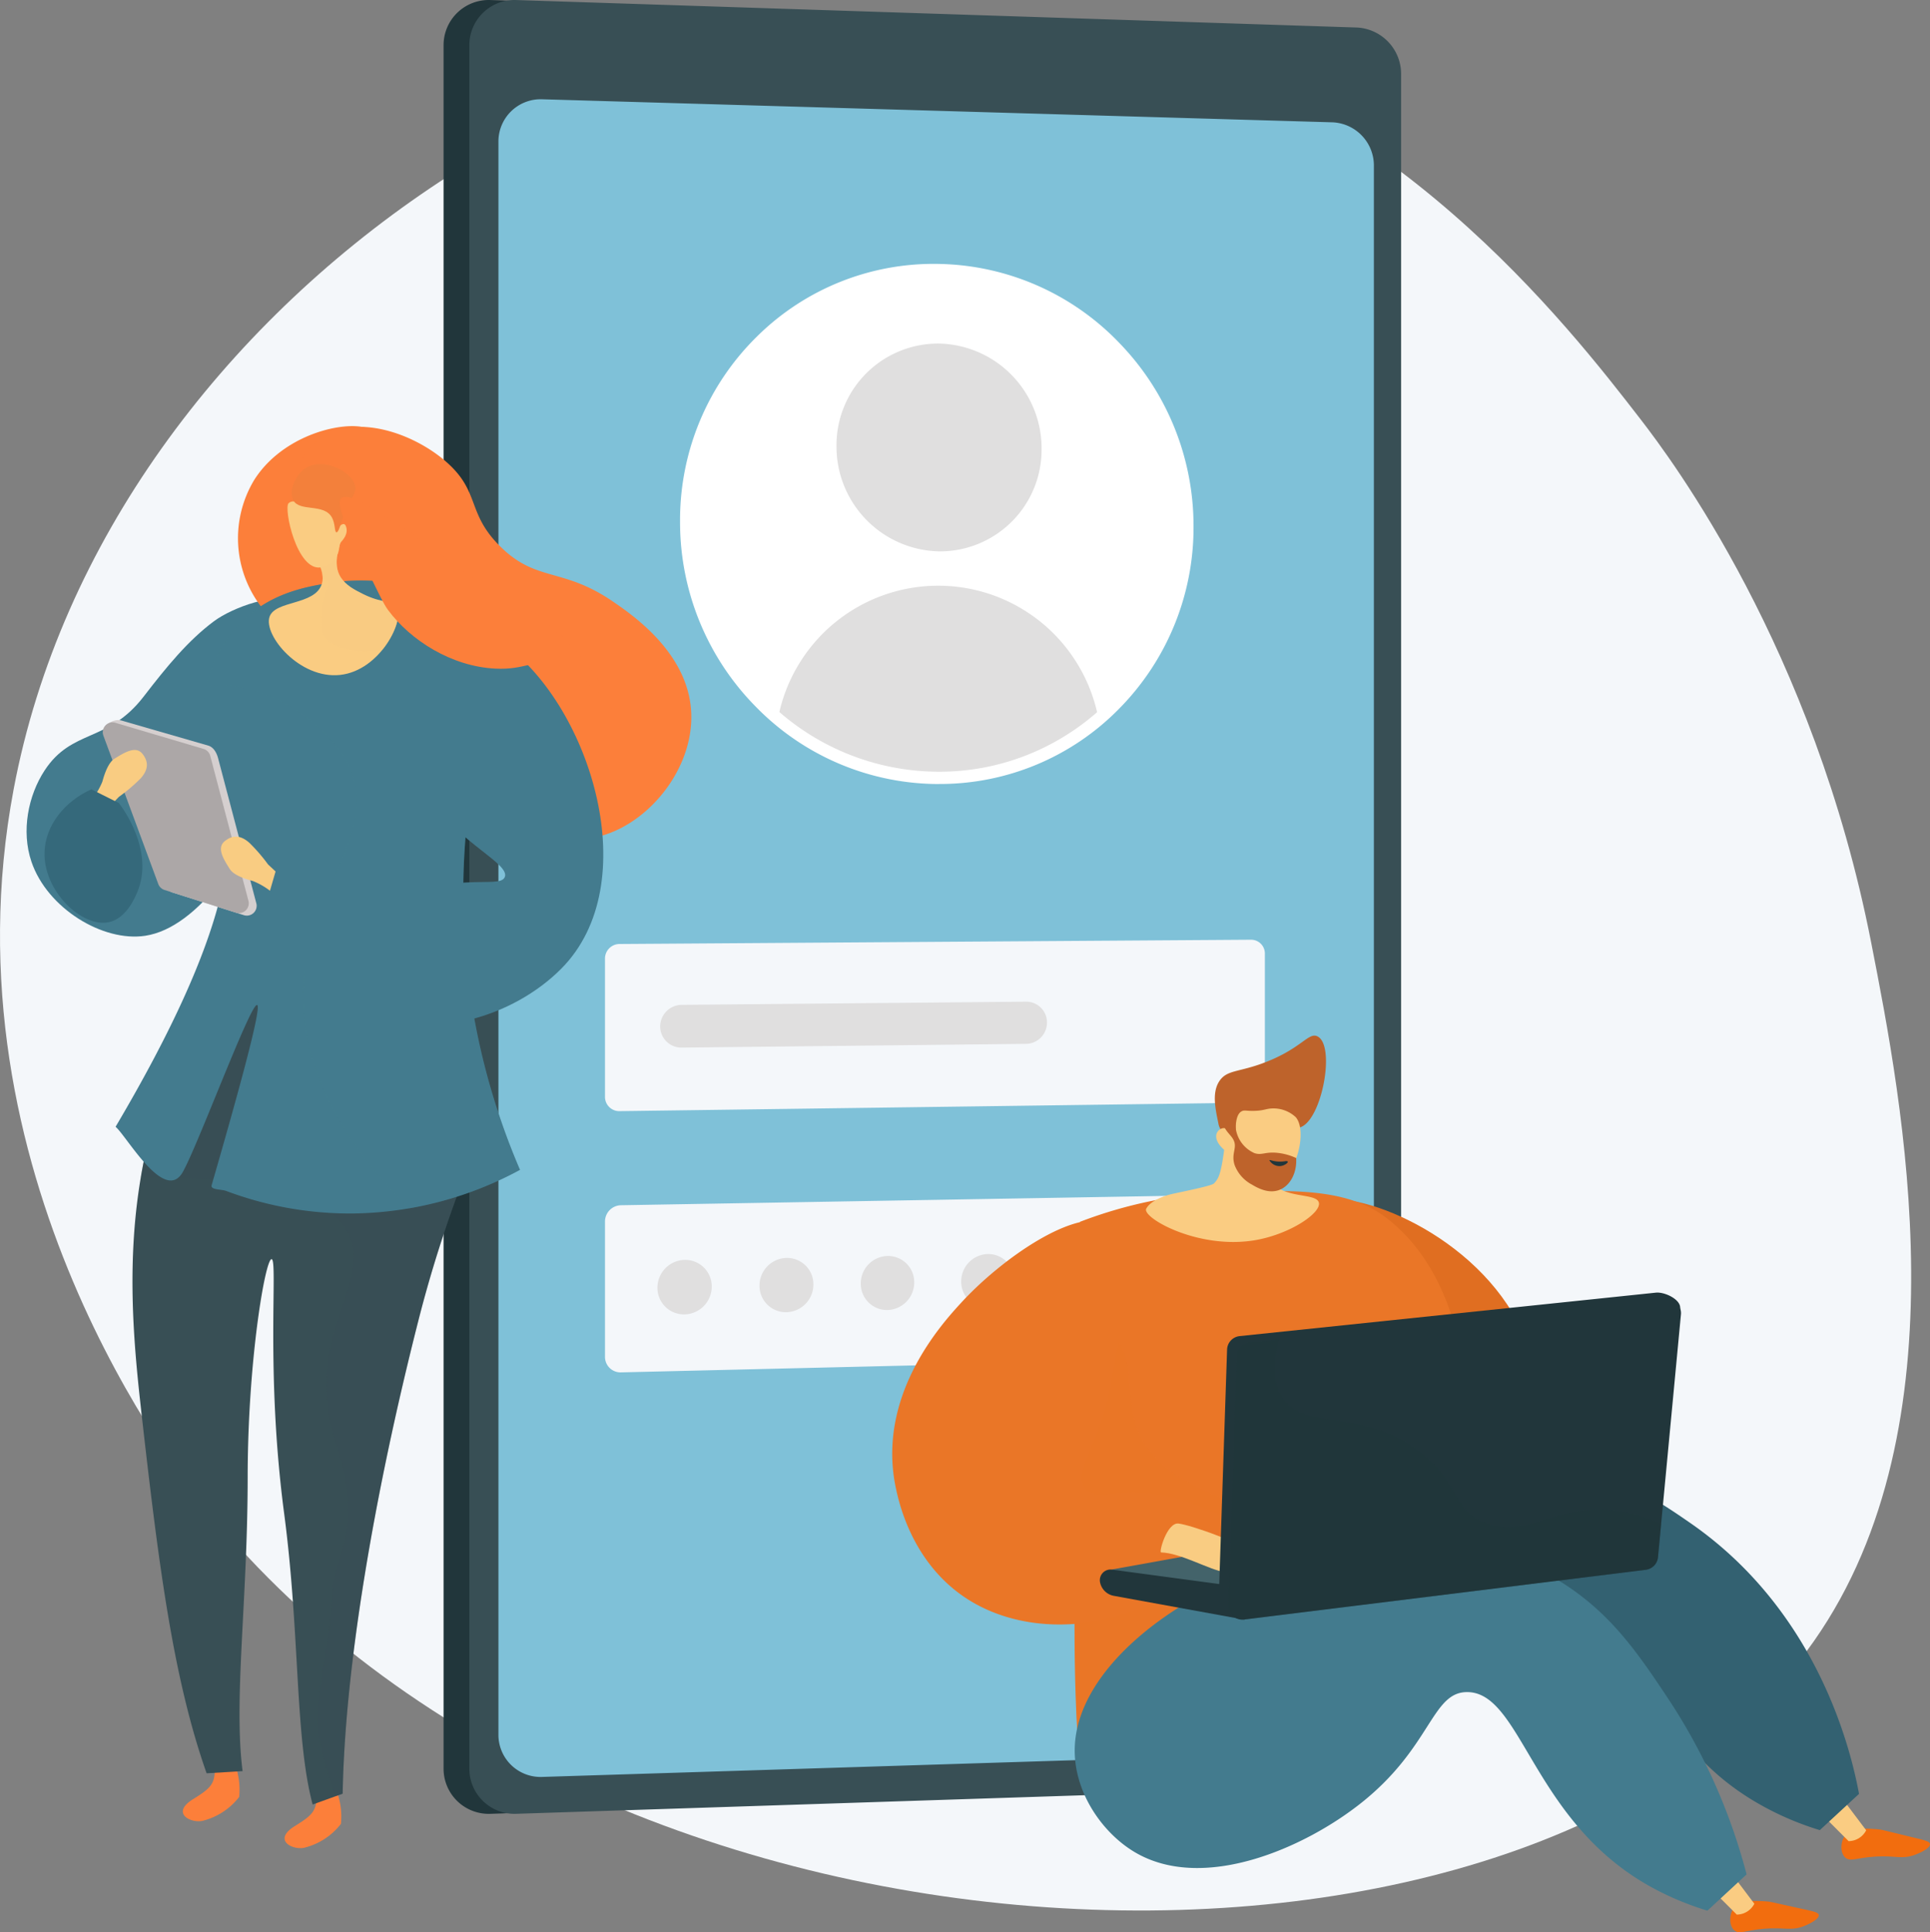 <svg xmlns="http://www.w3.org/2000/svg" xmlns:xlink="http://www.w3.org/1999/xlink" width="405.995" height="406.53" viewBox="0 0 405.995 406.53"><rect x="0" y="0" width="405.995" height="406.53" fill="#808080" stroke="none"/><defs><linearGradient id="linear-gradient" x1="-21.121" y1="-1.635" x2="-21.994" y2="-3.615" gradientUnits="objectBoundingBox"><stop offset="0" stop-color="#be632b"></stop><stop offset="0.996" stop-color="#26264f"></stop><stop offset="1" stop-color="#26264f"></stop></linearGradient><linearGradient id="linear-gradient-3" x1="4.869" y1="-0.046" x2="5.83" y2="-0.046" gradientUnits="objectBoundingBox"><stop offset="0" stop-color="#fc7f3a"></stop><stop offset="0.996" stop-color="#6165d7"></stop><stop offset="1" stop-color="#6165d7"></stop></linearGradient></defs><g id="Group_269" data-name="Group 269" transform="translate(-411.748 -369.019)"><path id="Path_530" data-name="Path 530" d="M805.345,588.121c6.576,33.553,19.9,101.557-11.99,147.05-56.992,81.293-252.309,77.8-337.891-27.35-5.977-7.344-56.1-70.968-40.836-151.883C434.3,451.668,551.711,376.23,644.892,396.673c58.948,12.933,96.683,61.7,112,81.517C763.4,486.623,793.243,526.374,805.345,588.121Z" transform="translate(0 -20.911)" fill="#f4f7fa"></path><g id="Group_259" data-name="Group 259" transform="translate(505.058 369.019)"><g id="Group_258" data-name="Group 258" transform="translate(0 0)"><g id="Group_255" data-name="Group 255"><g id="Group_254" data-name="Group 254"><path id="Path_531" data-name="Path 531" d="M1277.052,384.641V735.019c0,5.24-4.476,6.367-9.552,6.533l-173.978,9-2.636.086a9.5,9.5,0,0,1-9.841-9.536V378.56a9.5,9.5,0,0,1,9.841-9.535l3.577.117,174.615,13.581C1274.153,382.888,1277.052,379.4,1277.052,384.641Z" transform="translate(-1081.045 -369.019)" fill="#21363b"></path><path id="Path_532" data-name="Path 532" d="M1315.929,384.641V735.019a9.785,9.785,0,0,1-9.222,9.828l-176.944,5.789a9.5,9.5,0,0,1-9.841-9.536V378.56a9.5,9.5,0,0,1,9.841-9.535l176.944,5.789A9.785,9.785,0,0,1,1315.929,384.641Z" transform="translate(-1114.502 -369.019)" fill="#384f55"></path><path id="Path_533" data-name="Path 533" d="M1347.971,532.806V857.388a9.125,9.125,0,0,1-8.618,9.165L1172.97,871.78a8.861,8.861,0,0,1-9.16-8.9V527.725a8.885,8.885,0,0,1,9.16-8.917l166.383,4.852A9.1,9.1,0,0,1,1347.971,532.806Z" transform="translate(-1152.271 -497.922)" fill="#7fc1d8"></path></g></g><g id="Group_257" data-name="Group 257" transform="translate(33.954 55.523)"><path id="Path_535" data-name="Path 535" d="M1460.516,1821.458l-132.882,1.782a3,3,0,0,1-3.043-3v-29.1a3.069,3.069,0,0,1,3.043-3.066l132.882-.9a2.9,2.9,0,0,1,2.889,2.946v28.334A2.976,2.976,0,0,1,1460.516,1821.458Z" transform="translate(-1324.59 -1644.984)" fill="#f4f7fa"></path><path id="Path_536" data-name="Path 536" d="M1460.214,2205.878l-132.263,3.148a3.268,3.268,0,0,1-3.361-3.283v-28.461a3.432,3.432,0,0,1,3.361-3.42l132.263-2.269a3.168,3.168,0,0,1,3.191,3.22v27.715A3.328,3.328,0,0,1,1460.214,2205.878Z" transform="translate(-1324.59 -1975.808)" fill="#f4f7fa"></path><path id="Path_537" data-name="Path 537" d="M1552.572,830.528c0,29.206-23.232,52.885-52.179,52.889-29.271,0-53.242-24.15-53.242-53.951s23.971-53.473,53.242-52.879C1529.34,777.175,1552.572,801.322,1552.572,830.528Z" transform="translate(-1430.064 -775.28)" fill="#fff"></path><path id="Path_538" data-name="Path 538" d="M1717.057,909.6a21.391,21.391,0,0,1-21.5,21.588,22.049,22.049,0,0,1-21.642-22.137,21.383,21.383,0,0,1,21.642-21.586A22.06,22.06,0,0,1,1717.057,909.6Z" transform="translate(-1625.213 -870.704)" fill="#e0dfdf"></path><path id="Path_539" data-name="Path 539" d="M1619.538,1293.37a51.6,51.6,0,0,0,33.505-12.292,34.294,34.294,0,0,0-67.446-.149A52.549,52.549,0,0,0,1619.538,1293.37Z" transform="translate(-1549.208 -1185.233)" fill="#e0dfdf"></path><path id="Path_540" data-name="Path 540" d="M1484.873,1889.545l-72.523.791a4.449,4.449,0,0,1-4.487-4.453h0a4.559,4.559,0,0,1,4.487-4.543l72.523-.667a4.359,4.359,0,0,1,4.358,4.392h0A4.466,4.466,0,0,1,1484.873,1889.545Z" transform="translate(-1396.253 -1725.448)" fill="#e0dfdf"></path><g id="Group_256" data-name="Group 256" transform="translate(11.029 207.909)"><path id="Path_541" data-name="Path 541" d="M1415.131,2275.941a5.869,5.869,0,0,1-5.709,5.851,5.585,5.585,0,0,1-5.722-5.617,5.868,5.868,0,0,1,5.722-5.851A5.586,5.586,0,0,1,1415.131,2275.941Z" transform="translate(-1403.7 -2268.683)" fill="#e0dfdf"></path><path id="Path_542" data-name="Path 542" d="M1569.079,2272.941a5.833,5.833,0,0,1-5.663,5.826,5.551,5.551,0,0,1-5.675-5.594,5.832,5.832,0,0,1,5.675-5.826A5.552,5.552,0,0,1,1569.079,2272.941Z" transform="translate(-1536.265 -2266.12)" fill="#e0dfdf"></path><path id="Path_543" data-name="Path 543" d="M1721.781,2269.965a5.8,5.8,0,0,1-5.617,5.8,5.518,5.518,0,0,1-5.629-5.572,5.8,5.8,0,0,1,5.629-5.8A5.519,5.519,0,0,1,1721.781,2269.965Z" transform="translate(-1667.756 -2263.578)" fill="#e0dfdf"></path><path id="Path_544" data-name="Path 544" d="M1873.251,2267.013a5.763,5.763,0,0,1-5.572,5.778,5.485,5.485,0,0,1-5.584-5.55,5.763,5.763,0,0,1,5.584-5.779A5.485,5.485,0,0,1,1873.251,2267.013Z" transform="translate(-1798.187 -2261.056)" fill="#e0dfdf"></path><path id="Path_545" data-name="Path 545" d="M2023.506,2264.085a5.729,5.729,0,0,1-5.528,5.755,5.452,5.452,0,0,1-5.539-5.528,5.728,5.728,0,0,1,5.539-5.755A5.453,5.453,0,0,1,2023.506,2264.085Z" transform="translate(-1927.571 -2258.555)" fill="#e0dfdf"></path></g><path id="Path_546" data-name="Path 546" d="M1492.382,876.708a53.818,53.818,0,0,1-38.511-16.183,55.217,55.217,0,0,1-16.019-39.064,54.1,54.1,0,0,1,16.252-38.979,52.78,52.78,0,0,1,38.313-15.2,53.868,53.868,0,0,1,37.851,16.634,55.3,55.3,0,0,1,15.6,38.6,54.228,54.228,0,0,1-15.607,38.3,52.787,52.787,0,0,1-37.868,15.881Zm-1.075-106.84a50.205,50.205,0,0,0-35.388,14.467,51.527,51.527,0,0,0-15.474,37.127,52.639,52.639,0,0,0,15.27,37.241,51.249,51.249,0,0,0,36.667,15.413h.008c28.057,0,50.883-23.149,50.883-51.593s-22.838-52.074-50.909-52.644C1492.012,769.871,1491.658,769.868,1491.307,769.868Z" transform="translate(-1422.061 -767.274)" fill="#fff"></path></g></g></g><g id="Group_265" data-name="Group 265" transform="translate(599.438 586.91)"><path id="Path_549" data-name="Path 549" d="M2423.393,2235.439c5.8-3.506,3.371-22.083-5.159-34.881-12.113-18.172-37.466-26.115-42.389-20.384-5.037,5.865,10.87,26.581,13.454,29.946C2398.673,2222.327,2416.528,2239.586,2423.393,2235.439Z" transform="translate(-2288.865 -2143.982)" fill="#e06e21"></path><path id="Path_550" data-name="Path 550" d="M3190.906,3130.051c-.995,1.316-1.046,3.582.011,4.6,1.039,1,2.385.061,6.417-.177,4.319-.255,5.534.662,8.389-.406,1.154-.432,3.171-1.411,3.056-2.252-.081-.592-1.171-.8-4.828-1.677-5.191-1.24-5.177-1.334-6.263-1.416C3194.959,3128.519,3192.219,3128.312,3190.906,3130.051Z" transform="translate(-2990.479 -2961.752)" fill="#f26d0e"></path><path id="Path_551" data-name="Path 551" d="M3166.567,3087.978l4.536,6.015a4.2,4.2,0,0,1-3.7,2.284l-5.449-5.451Z" transform="translate(-2966.222 -2926.802)" fill="#facc82"></path><path id="Path_552" data-name="Path 552" d="M3023.14,3239.326c-.967,1.337-.971,3.6.108,4.6,1.061.98,2.386.011,6.411-.312,4.312-.346,5.547.546,8.379-.583,1.144-.456,3.141-1.477,3.008-2.316-.093-.589-1.188-.778-4.863-1.575-5.216-1.13-5.2-1.225-6.292-1.284C3027.16,3237.71,3024.417,3237.561,3023.14,3239.326Z" transform="translate(-2846.146 -3055.715)" fill="#f26d0e"></path><path id="Path_553" data-name="Path 553" d="M2997.823,3198.835l4.536,6.015a4.2,4.2,0,0,1-3.7,2.284l-5.449-5.451Z" transform="translate(-2821.003 -3022.204)" fill="#facc82"></path><path id="Path_554" data-name="Path 554" d="M2034.228,2172.9a94.075,94.075,0,0,1,30.138-6.2c14.572-.544,26.275-.98,34.614,5.6,27.742,21.909,14.143,79.646,12.138,86.069a39.161,39.161,0,0,1-6.921,12.828,32.713,32.713,0,0,1-6.837,5.888c-20.868,13.808-33.841,22.392-47.538,18.885-1.822-.467-10.1-3.339-14.675-10.229a9.793,9.793,0,0,1-1.453-5C2031.567,2244.4,2035.853,2207.908,2034.228,2172.9Z" transform="translate(-1994.737 -2133.724)" fill="#ea7627"></path><path id="Path_555" data-name="Path 555" d="M2038.957,2387.565c-2.784-7.61.093-16.323-6.107-20.123a14.889,14.889,0,0,0-8.17-1.913c.381,26.752.92,53.479,1.584,81.4.219,9.221,1.372,9.677,10.315,17.754,10.362,9.359,18.888,6.341,34.195,3.27-20.055-12.321-25.042-19.02-23-29.969,2.38-12.751,25.727-16.527,24.783-25.591C2071.557,2402.785,2045.042,2404.2,2038.957,2387.565Z" transform="translate(-1987.501 -2305.069)" fill="#ea7627" opacity="0.3" style="mix-blend-mode: multiply;isolation: isolate"></path><path id="Path_556" data-name="Path 556" d="M1803.895,2211.484c-6.889-3.848-22.731,7.1-31.386,16.536-4.023,4.386-18.03,19.658-13.673,39.306.71,3.2,3.988,18.173,18.575,25.021,13.061,6.132,30.3,3.784,43.813-6.1l5.514-4.76,5.388-5.658a46.429,46.429,0,0,0-15.176-6.844c-10.769-2.7-15.615,1.082-18.276-1.85-3.276-3.61,4.028-9.833,5.943-25.724C1805.131,2237.126,1811.59,2215.782,1803.895,2211.484Z" transform="translate(-1758.005 -2171.825)" fill="#ea7627"></path><path id="Path_557" data-name="Path 557" d="M2176.785,2640.582c.848,15.141,6.54,6.754,19.426-6.831,13.571-14.308,45.5-39.453,66.813-29.853,15.872,7.15,14.332,28.3,39.707,41.575a62.3,62.3,0,0,0,10.787,4.408l8.247-7.627c-1.475-7.906-8.06-38.054-35.591-57.058-6.656-4.594-19.358-13.445-35.42-13.237C2207.329,2572.519,2176,2626.618,2176.785,2640.582Z" transform="translate(-2118.388 -2482.721)" fill="#336171"></path><path id="Path_558" data-name="Path 558" d="M2033.343,2738.078c.182,8.809,5.934,16.884,12.415,20.827,14.386,8.752,35.93-.691,48-10.347,14.683-11.749,14.678-23.26,22.181-23.2,11.658.088,13.691,27.965,39.707,41.576a62.319,62.319,0,0,0,10.788,4.408l8.246-7.628a123.671,123.671,0,0,0-16.647-37.2c-6.425-9.63-12.609-18.9-24.585-25.617a61.371,61.371,0,0,0-29.778-7.481C2071.373,2692.912,2032.869,2715.094,2033.343,2738.078Z" transform="translate(-1994.953 -2587.24)" fill="#437b8e"></path><g id="Group_260" data-name="Group 260" transform="translate(43.671 97.92)"><path id="Path_559" data-name="Path 559" d="M2168.7,2634.257l-79.938,14.415,23.2,6.079,57.962-15.338Z" transform="translate(-2086.317 -2634.257)" fill="#43636a"></path><path id="Path_560" data-name="Path 560" d="M2071.291,2740.27h0a3.616,3.616,0,0,0,2.988,2.877l27.423,5-1.239-6.945-26.774-3.6A2.246,2.246,0,0,0,2071.291,2740.27Z" transform="translate(-2071.248 -2723.186)" fill="#21363b"></path></g><path id="Path_561" data-name="Path 561" d="M2163.136,2674.236c-.51-.013,1.241-6.3,3.626-6.08s14.663,4.451,16.181,6.887l1.518,2.435s-4.737,1.318-7.917.9S2167.288,2674.344,2163.136,2674.236Z" transform="translate(-2106.578 -2565.506)" fill="#f9cc82"></path><g id="Group_262" data-name="Group 262" transform="translate(68.682 54.06)"><g id="Group_261" data-name="Group 261"><path id="Path_562" data-name="Path 562" d="M2252.4,2331.653l-1.754,52.409c-.061,1.808,2.653,4.29,4.449,4.067l83.351-11.512a2.944,2.944,0,0,0,2.569-2.645l6.692-51c.175-1.851-3.253-3.487-5.1-3.295l-87.569,9.144A2.945,2.945,0,0,0,2252.4,2331.653Z" transform="translate(-2250.642 -2319.663)" fill="#21363b"></path><path id="Path_563" data-name="Path 563" d="M2266.944,2341.475l-1.755,52.41a2.945,2.945,0,0,0,3.305,3.021l84.5-10.466a2.945,2.945,0,0,0,2.57-2.645l4.827-51.088a2.944,2.944,0,0,0-3.237-3.206l-87.569,9.144A2.944,2.944,0,0,0,2266.944,2341.475Z" transform="translate(-2263.16 -2328.115)" fill="#21363b"></path></g><path id="Path_564" data-name="Path 564" d="M2319.709,2429.178c-7.643-2.575-5.485-8.759-14.8-15.551-12.284-8.96-23.717-3.8-28.413-11.112-1.462-2.278-2.356-5.927-.578-12.077l-6.341.662a2.944,2.944,0,0,0-2.637,2.83l-1.755,52.41a2.946,2.946,0,0,0,3.305,3.021l84.5-10.466a2.944,2.944,0,0,0,2.57-2.645l.666-7.05a32.136,32.136,0,0,0-9.5-2.759C2334.094,2424.865,2328.509,2432.143,2319.709,2429.178Z" transform="translate(-2263.16 -2380.572)" fill="#21363b" opacity="0.3" style="mix-blend-mode: multiply;isolation: isolate"></path></g><g id="Group_264" data-name="Group 264" transform="translate(53.376 0)"><path id="Path_565" data-name="Path 565" d="M2157.724,2025.266a63.167,63.167,0,0,1-.655,12.663c-.527,3.386-.966,4.272-1.54,5a5.627,5.627,0,0,1-.389.437c-.527.526-7.154,1.817-9.106,2.273-.207.048-4.031.978-5.13,3.035a.4.4,0,0,0-.04.115c-.377,2.056,11.37,8.577,23.175,6.458,7.225-1.3,13.678-5.688,13.191-7.849s-7.7-.728-10.012-4.609c-1.608-2.7-.068-6.676,1.8-9.99C2166.957,2029.253,2159.79,2028.811,2157.724,2025.266Z" transform="translate(-2140.855 -2012.249)" fill="#facc82"></path><g id="Group_263" data-name="Group 263" transform="translate(14.485)"><path id="Path_566" data-name="Path 566" d="M2262.636,1951.216c4.616-1.34,7.594-17.237,3.71-19.159-1.857-.919-3.234,2.373-10.636,5.318-5.925,2.358-8.429,1.6-10.07,4.2-1.62,2.569-.624,6.288-.114,8.926.221,1.145.962,1.684,1.546,2.641.809,1.328,2.071,3.433,4.114,6.939a19.111,19.111,0,0,1,1.71-2.849,18.883,18.883,0,0,1,4.893-4.3A11.545,11.545,0,0,1,2262.636,1951.216Z" transform="translate(-2244.753 -1931.9)" fill="url(#linear-gradient)"></path><path id="Path_567" data-name="Path 567" d="M2249.659,2051.319a10.375,10.375,0,0,0,7.92,6.473c5.39.828,8.8-10.917,5.965-14.195a6.868,6.868,0,0,0-5.094-1.835c-1.156.065-1.625.436-3.517.5-1.745.064-2.171-.222-2.761.087-.739.387-1.479,1.572-1.208,5.285-.788-1.25-1.917-1.913-2.869-1.7a1.86,1.86,0,0,0-.86.533C2246.191,2047.672,2247.051,2049.685,2249.659,2051.319Z" transform="translate(-2246.517 -2026.437)" fill="#facc82"></path><path id="Path_568" data-name="Path 568" d="M2258.691,2040.219c.214.248-.781,1.031-1.138,2.371a6.662,6.662,0,0,0,3.921,7.208c1.569.512,2.223-.357,4.936-.052a12.445,12.445,0,0,1,3.818,1.077c.2,3.065-1.222,5.764-3.441,6.671-2.39.977-4.846-.479-5.872-1.087a7.787,7.787,0,0,1-3.649-4.157c-.791-2.554.779-3.64-.365-5.5-.577-.939-1.485-1.491-2.111-3.2a7.558,7.558,0,0,1-.316-1.128C2256.166,2041.271,2258.381,2039.86,2258.691,2040.219Z" transform="translate(-2253.119 -2025.069)" fill="url(#linear-gradient)"></path><path id="Path_569" data-name="Path 569" d="M2330.5,2119.881a6.624,6.624,0,0,1-3.239-.2c-.1-.027-.208-.022-.231.025a2.494,2.494,0,0,0,2.243,1.232c.884-.05,1.706-.7,1.638-.92C2330.883,2119.92,2330.692,2119.889,2330.5,2119.881Z" transform="translate(-2315.555 -2093.485)" fill="#21363b"></path></g></g></g><g id="Group_268" data-name="Group 268" transform="translate(417.339 458.676)"><path id="Path_570" data-name="Path 570" d="M452.886,1327.731c-2.215-6.508-.664-13.989,2.755-19.218,5.778-8.836,13.308-5.765,20.85-15.563,4.879-6.338,9.319-11.751,14.736-15.805,3.985-2.982,13.415-6.36,17.1-4.016,11.023,7.017-9.2,66.759-31.5,70.16C467.906,1344.65,456.216,1337.513,452.886,1327.731Z" transform="translate(-451.854 -1236.064)" fill="#437b8e"></path><g id="Group_266" data-name="Group 266" transform="translate(22.281 117.396)"><path id="Path_571" data-name="Path 571" d="M698.095,2990.775a15.477,15.477,0,0,1,1.428,5.385,15.21,15.21,0,0,1-.034,2.7,13.973,13.973,0,0,1-7.758,5.037c-2.527.5-6.625-1.643-1.983-4.542s5.335-3.6,3.971-11.011c-.351-1.907-.213-2.6.086-2.739C694.506,2985.293,696.5,2988.218,698.095,2990.775Z" transform="translate(-677.048 -2827.845)" fill="url(#linear-gradient-3)"></path><path id="Path_572" data-name="Path 572" d="M851.625,3031.388a15.481,15.481,0,0,1,1.429,5.384,15.235,15.235,0,0,1-.034,2.7,13.973,13.973,0,0,1-7.758,5.037c-2.527.5-6.624-1.642-1.983-4.542s5.335-3.6,3.971-11.01c-.351-1.907-.213-2.6.086-2.739C848.036,3025.906,850.029,3028.83,851.625,3031.388Z" transform="translate(-809.173 -2862.796)" fill="url(#linear-gradient-3)"></path><path id="Path_573" data-name="Path 573" d="M676.386,1867.891l4.6,28.034a265.669,265.669,0,0,0-9.134,28.875c-9.565,37.576-15.53,73.767-15.967,99.691l-6.317,2.285c-3.773-14.246-2.633-35.788-5.987-61.189-3.963-30.01-1.268-53.472-2.648-53.554-1.322-.079-5.025,21.4-5.032,45.927-.007,25.928-2.989,46.8-1.067,61.79l-7.569.452c-6.986-19.818-10.039-43.431-13.576-74.653-2.456-21.682-5.355-50.486,9.13-80.2,1.446-2.967,6.5-9.555,7.443-11.182C646.877,1857.342,659.775,1864.713,676.386,1867.891Z" transform="translate(-611.674 -1854.164)" fill="#384f55"></path><path id="Path_574" data-name="Path 574" d="M682.655,1924.8a265.666,265.666,0,0,1,9.134-28.875l-4.6-28.034c-16.611-3.178-29.509-10.548-46.12-13.727-.947,1.628-6,8.215-7.443,11.182a107.733,107.733,0,0,0-9.4,29.5c32.137-.351,41.437,6.341,44,12.51,4.076,9.82-8.32,19.777-3.934,39.651,1.319,5.977,3.289,8.922,3.52,16.409.3,9.825-2.9,10.778-3.405,20.772-.549,10.935-4.337,21.623-2.561,29.375a95.4,95.4,0,0,0,3.391,11.454l1.458-.527C667.125,1998.567,673.089,1962.376,682.655,1924.8Z" transform="translate(-622.473 -1854.164)" fill="#384f55" opacity="0.25" style="mix-blend-mode: multiply;isolation: isolate"></path></g><path id="Path_575" data-name="Path 575" d="M799.571,1013.55c1.03,1.377-.5,3.225-.806,9.95a47.426,47.426,0,0,0,.253,7.488c.058,1.658.152,3.195.281,4.552.095,1,.2,1.775.34,2.6a31.808,31.808,0,0,0,1.129,4.531.2.2,0,0,1-.108.241l-.017.006a.2.2,0,0,1-.247-.125,32.232,32.232,0,0,1-1.143-4.586c-.145-.839-.248-1.626-.344-2.633-.068-.716-.126-1.484-.174-2.288a21.185,21.185,0,0,0,.488,7.589c2.287,9.491-5.079,15.738-10.885,15.989-6.7.29-11.235-5.016-12.638-6.753a23.73,23.73,0,0,1-1.426-26.745C781.244,1012.442,797.046,1010.175,799.571,1013.55Z" transform="translate(-726.347 -1012.108)" fill="#fc7f3a"></path><path id="Path_576" data-name="Path 576" d="M852.564,1023.609a14.688,14.688,0,0,1,5.542-8.1c7.512-5.145,19.553-1.017,26.456,5.042,7.224,6.34,4.22,10.726,11.321,17.766,7.713,7.646,13.125,4.307,23.845,11.693,4.217,2.905,15.58,10.734,16.34,22.948.656,10.554-6.808,21.123-15.941,25.2-15.636,6.981-35.216-5.486-44.454-16.95-8.861-11-2.882-13.687-15.48-34.924C855.638,1038.608,850.424,1031.537,852.564,1023.609Z" transform="translate(-796.272 -1013.03)" fill="#fc7f3a"></path><path id="Path_577" data-name="Path 577" d="M612.443,1253.976a28.579,28.579,0,0,0-7.7,15.84c-1.4,9.664,2.4,17.547,3.287,19.618,4.212,9.784,2.66,29.068-21.891,70.594,2.334,1.945,10.38,16.344,14.186,9.439,5.189-9.414,28.727-75.653,6.025,2.844-.3,1.034,2.014.826,3.066,1.219a73.953,73.953,0,0,0,26.886,4.737,75.585,75.585,0,0,0,34.912-9.18,147.582,147.582,0,0,1-10.99-41.041,150.815,150.815,0,0,1,9.526-72.133c-4.977-3.441-20.742-13.405-39.394-10.185C625.711,1246.531,618.459,1247.886,612.443,1253.976Z" transform="translate(-567.419 -1212.615)" fill="#437b8e"></path><path id="Path_578" data-name="Path 578" d="M777.78,1328.047a150.814,150.814,0,0,1,9.526-72.134c-4.977-3.441-20.742-13.405-39.394-10.185-4.647.8-11.9,2.157-17.914,8.247a28.091,28.091,0,0,0-7.259,13.5c.139-.024.331-.055.56-.086,11.487-1.586,24.754,7.655,29.289,16.4,7.569,14.589-9.843,26.509-9.407,49.63.235,12.5,5.668,27.277,22.274,43.781a76.6,76.6,0,0,0,23.314-8.107A147.586,147.586,0,0,1,777.78,1328.047Z" transform="translate(-684.973 -1212.614)" fill="#437b8e" opacity="0.3" style="mix-blend-mode: multiply;isolation: isolate"></path><path id="Path_579" data-name="Path 579" d="M833.708,1166.606c-1.636,3.322-3.018,7.476-1.216,10.263,1.1,1.7,2.915,2.644,4.709,3.535,4.24,2.106,6.208,1.251,7.045,2.529,1.842,2.813-3.374,13.547-11.883,14.479-8.468.928-16.131-8.3-14.857-12.2,1.15-3.516,9.486-2.414,10.977-6.857.75-2.237-.623-4.722-1.829-6.4l-1,.087Z" transform="translate(-766.409 -1145.066)" fill="#facc82"></path><path id="Path_580" data-name="Path 580" d="M895.419,1182.934c-.837-1.278-2.8-.423-7.045-2.529-1.795-.891-3.611-1.837-4.709-3.535-1.8-2.787-.42-6.942,1.216-10.263l-8.051,5.437,1-.087a9.435,9.435,0,0,1,2.024,5,6.962,6.962,0,0,1,1.43,1.28,18.458,18.458,0,0,0-1.632,5.8c-.225,2.085-.392,3.635.5,5.1.976,1.6,2.644,2.156,4.1,2.645a15.006,15.006,0,0,0,8.258.249C895.262,1188.591,896.454,1184.514,895.419,1182.934Z" transform="translate(-817.581 -1145.068)" fill="#f9cc82" opacity="0.4" style="mix-blend-mode: multiply;isolation: isolate"></path><path id="Path_581" data-name="Path 581" d="M856.466,1124.7s.282,4.265-3.869,4.979c-5.114.88-7.932-12.532-6.816-13.511,1.294-1.135,2.922.846,6.154-.478,1.361-.558,2.28-2.58,3.324-.739,1.188,2.095,1.156,6.158,1.156,6.158s1.049-1.205,1.437-.03C858.359,1122.622,857.339,1123.806,856.466,1124.7Z" transform="translate(-790.652 -1099.965)" fill="#facc82"></path><path id="Path_582" data-name="Path 582" d="M854.244,1070.637c-1.811,1.5-3.05,4.648-2.084,6.395,1.389,2.509,6.466.566,8.142,3.633.735,1.345.5,3.082.956,3.1.374.015.718-1.169,1.035-2.14,1.747-5.353,3.175-5.826,2.922-7.437C864.7,1070.914,857.963,1067.556,854.244,1070.637Z" transform="translate(-796.061 -1061.43)" fill="#f3803b"></path><path id="Path_583" data-name="Path 583" d="M854.647,1319.23c5.641.358,6.207-1.334,12.451,3.24,17.928,13.133,29.557,50.179,11.779,68.083-9.888,9.958-27.933,16.039-43.284,8.438-12.5-6.187-17.106-18.42-18.225-21.7q.309-4.925.617-9.85c7.02,7.573,13.05,9.486,17.424,9.72,7.446.4,10.539-4.045,23.275-4.747,4.962-.273,7.733.223,8.312-1.127,1.2-2.791-9.632-7.289-14.731-15.562C848.546,1349.7,846.294,1339.095,854.647,1319.23Z" transform="translate(-766.409 -1276.392)" fill="#437b8e"></path><path id="Path_584" data-name="Path 584" d="M924.659,1118.965c-1.271,1.13.806,5.523,5.011,14.262,2.589,5.379,3.883,8.069,4.77,9.265,4.777,6.444,13.395,11.919,22.638,12.361,6.343.3,7.518-2.026,12.6-.627,7.664,2.109,11.433,9.181,11.822,8.869.43-.344-3.731-9.327-13.114-17.43-7.677-6.63-10.107-5.122-22.284-14.465-.883-.678-4.621-3.563-9.94-6.926C929.91,1120.321,925.924,1117.841,924.659,1118.965Z" transform="translate(-858.423 -1103.834)" fill="#fc7f3a"></path><g id="Group_267" data-name="Group 267" transform="translate(16.027 61.847)"><path id="Path_585" data-name="Path 585" d="M568.414,1458.483l13.038,32.255a2.067,2.067,0,0,0,1.313,1.253l15.03,4.774a2.066,2.066,0,0,0,2.624-2.5l-8.035-30.495c-.184-.7-.71-2.246-2.041-2.669l-18.307-5.292C570.4,1455.33,567.824,1456.887,568.414,1458.483Z" transform="translate(-568.117 -1455.724)" fill="#d5cfcf"></path><path id="Path_586" data-name="Path 586" d="M566.944,1461.981l11.544,31.217a2.067,2.067,0,0,0,1.313,1.253l15.03,4.774a2.066,2.066,0,0,0,2.624-2.5l-8.035-30.494a2.066,2.066,0,0,0-1.411-1.455l-18.539-5.5A2.066,2.066,0,0,0,566.944,1461.981Z" transform="translate(-566.812 -1458.711)" fill="#aca7a7"></path></g><path id="Path_587" data-name="Path 587" d="M756.631,1638.938l-1.581-1.476a36.306,36.306,0,0,0-3.94-4.562c-1.693-1.488-3.35-1.788-5.148-.356s-.271,3.8,1.029,5.868c.79,1.257,3.018,2.055,4.873,2.537a15.378,15.378,0,0,1,3.587,2.042Z" transform="translate(-704.252 -1545.244)" fill="#f9cc82"></path><path id="Path_588" data-name="Path 588" d="M555.379,1512.25l1.488-1.569a36.273,36.273,0,0,0,4.594-3.9c1.5-1.681,1.815-3.336.4-5.144s-3.8-.3-5.876.981c-1.264.78-2.079,3-2.576,4.852a15.381,15.381,0,0,1-2.071,3.571Z" transform="translate(-537.467 -1432.667)" fill="#f9cc82"></path><path id="Path_589" data-name="Path 589" d="M488.76,1560.184l5.782,2.883c.59.751,7.612,9.969,3.863,18.808-.488,1.15-2.331,5.5-5.967,6.268-5.611,1.188-13.785-6.5-13.521-14.76C479.093,1567.849,483.038,1562.766,488.76,1560.184Z" transform="translate(-475.138 -1483.773)" fill="#35697b"></path></g></g></svg>